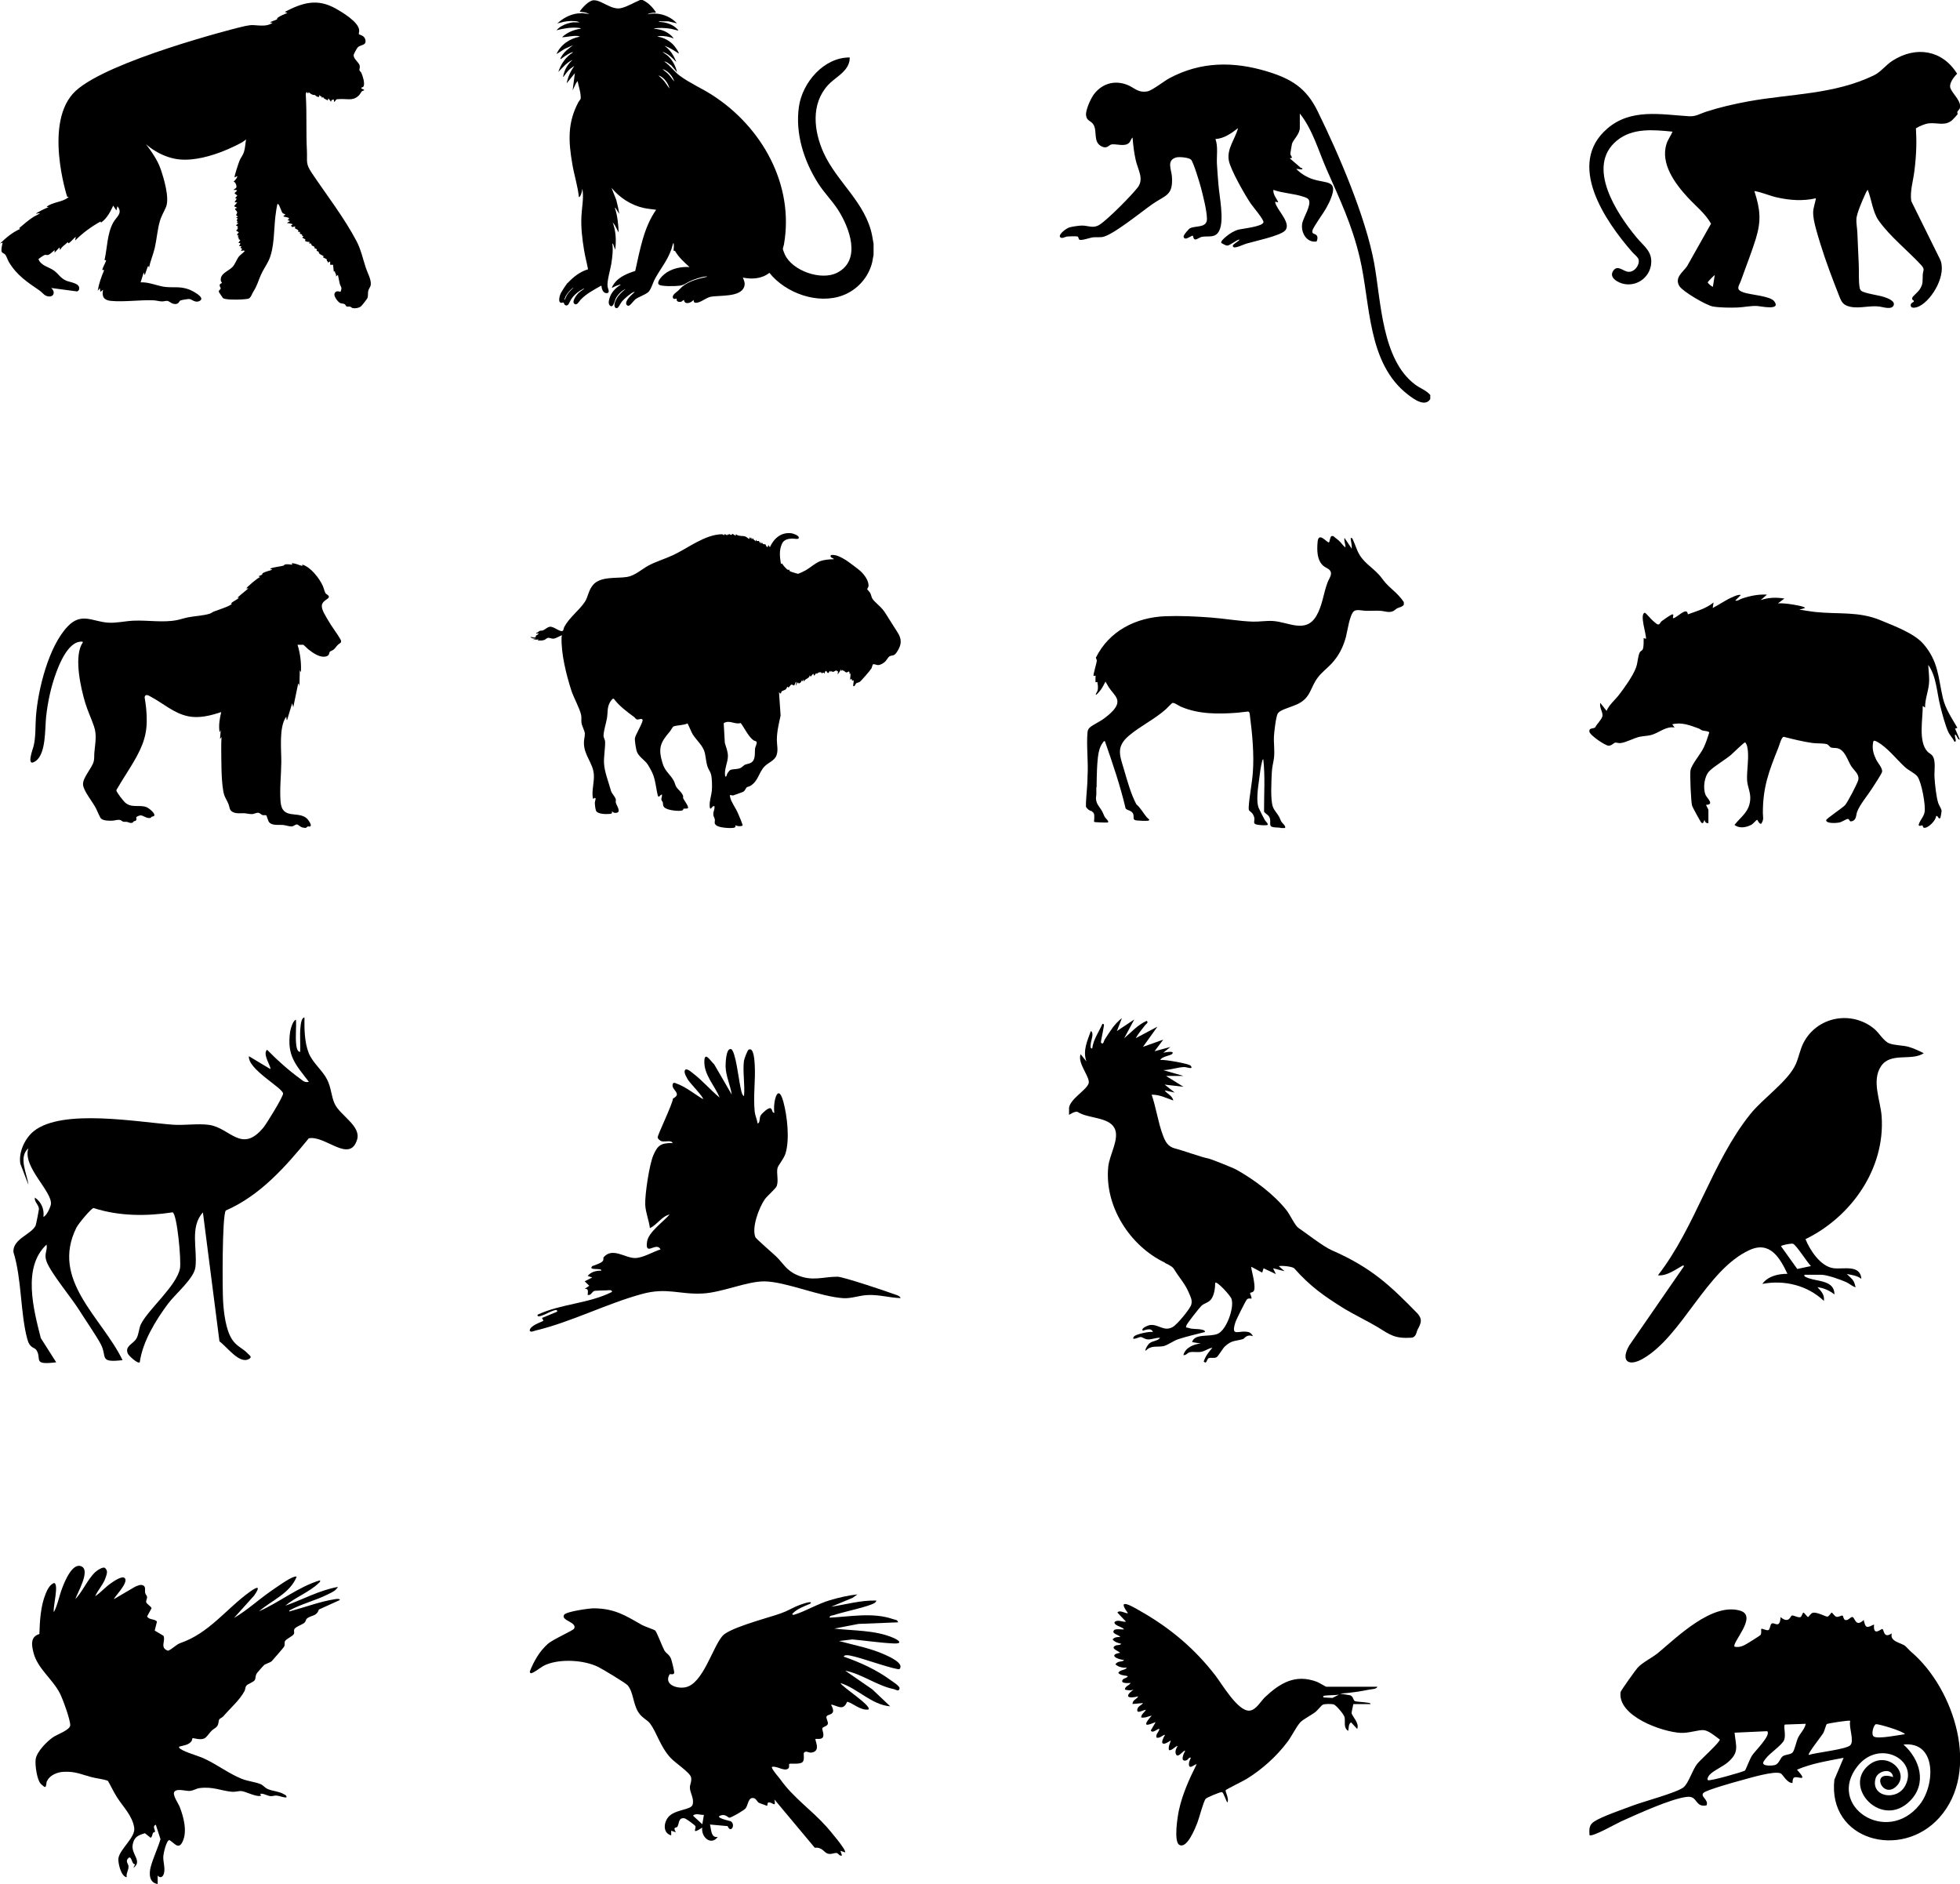 <?xml version="1.0" encoding="UTF-8"?><svg id="Ebene_1" xmlns="http://www.w3.org/2000/svg" width="74mm" height="71.12mm" viewBox="0 0 209.76 201.61"><path d="M83.54,60.4l.14-.11c.1.17.47.63.65.7.07.03.16-.04.16-.03.01.02-.04.11.04.17.06.05.8.28.88.28.06,0,.71-.31.81-.37.44-.25.98-.73,1.46-.94.45-.2,1.07-.24,1.56-.25-.03-.11-.25-.13-.31-.22-.17-.28.16-.25.39-.22.43.05,1.18.49,1.53.76.38.29.86.62,1.2.92.42.37.98,1.09.89,1.68-.02.11-.14.23-.13.29,0,.03.28.31.34.44.15.35.09.49.41.82.48.51.76.64,1.18,1.28s.84,1.36,1.28,2.02c.5.75.5,1.34,0,2.11-.4.61-.5.31-.86.54-.1.07-.31.42-.42.53-.19.18-.51.38-.78.38-.14,0-.44-.14-.53-.08-.06.04-.11.33-.17.44-.11.2-1.14,1.39-1.28,1.46-.04.02-.31.09-.36.14-.07.07-.16.4-.31.28-.02-.02.07-.59.06-.61-.01-.01-.24.16-.22-.17l-.17.11.05-.67-.11.06c0-.49-.18-.17-.31-.17s-.26-.16-.32-.2c-.02-.01-.07.03-.09.02-.05-.03.07-.19-.18.02l-.06-.22c.03.22-.21.39-.31.61l.03-.39c-.14.11-.1-.03-.14-.05-.08-.03-.31.15-.4.15s-.16-.12-.18-.1c-.02.02.04.14-.06.11-.01-.32-.23.11-.25.11-.18,0-.17-.28-.28-.22-.09.05-.09.25-.17.28-.03.01,0-.25-.25,0,.02-.25-.49-.13-.53.06-.06-.26-.18.08-.28.17l-.11-.22-.28.33-.08-.17c-.07.39-.49.35-.64.67l-.08-.22-.06.22-.11-.11c0,.18-.15.3-.31.33-.03,0-.04-.36-.28.22-.08-.08.14-.35-.03-.39,0,.06-.15.38-.17.39-.02.02-.22-.14-.33-.09-.07.04-.16.26-.31.31-.07-.27-.14.09-.26.19-.08.07-.37.16-.43.21-.09.08,0,.27-.21.21-.05-.01,0-.14-.08-.11l.17,2.49c-.19.88-.4,1.71-.4,2.62,0,.56.17,1.1-.05,1.67-.22.56-.9.76-1.28,1.17-.64.68-.64,1.54-1.51,2.07-.11.07-.3.09-.38.15-.12.11-.18.39-.42.5-.09.04-.98.36-1.03.37-.26.03-.41-.21-.33.19.09.49.59,1.15.81,1.66.08.18.58,1.32.52,1.39-.3.09-.5.07-.78-.05-.02.02.16.22-.2.28-.39.06-1.49-.01-1.81-.25s-.14-.38-.18-.65c-.02-.17-.15-.29-.16-.51-.03-.38.19-.57.11-.92-.22-.06-.35.39-.45.25-.03-.04-.05-.16-.05-.22-.04-.57.18-1.15.23-1.67.04-.45.03-1.38-.1-1.8-.08-.27-.27-.49-.37-.8-.15-.48-.17-.97-.28-1.45-.18-.77-.88-1.33-1.3-1.99-.12-.19-.49-1.1-.56-1.17-.33.21-1.27.2-1.51.34-.06.03-.3.45-.39.55-1.03,1.2-1.25,1.78-.76,3.39.26.87.82,1.16,1.2,1.87.11.2.14.42.24.6.2.36.61.58.76,1.03.02.05-.03.14,0,.22.07.2.63.9.51,1.07-.05.08-.38.04-.47.06-.06.01.06.18-.29.22-.41.05-1.6-.06-1.83-.44-.1-.16-.06-.3-.1-.46-.03-.1-.14-.17-.15-.3-.02-.16.1-.35.06-.53-.2-.01-.29.39-.44.13-.2-.81-.24-1.67-.58-2.44-.11-.25-.45-.86-.61-1.06-.33-.39-.9-.75-1.07-1.27-.08-.25-.23-1.16-.19-1.4.06-.37.89-1.71.82-1.96-.06-.19-.41-.03-.53-.03-.2,0-.25-.18-.39-.28-.77-.57-1.55-1.14-2.14-1.92-.12-.15-.34.21-.41.31-.35.61-.24,1.09-.34,1.72-.09.56-.37,1.38-.37,1.92,0,.19.16.38.17.66.01.7-.15,1.54-.12,2.24.04.95.5,2.06.75,2.99.07.26.44.62.51.89.03.14-.03.22,0,.34.05.32.71,1.12-.05,1.12-.2,0-.22-.07-.36-.17.04.24-.03.26-.25.28-.38.04-1.28.03-1.45-.33-.08-.17-.14-.72-.13-.91,0-.12.19-.51-.02-.47-.06.01-.16.21-.2-.03-.13-.74.18-1.71.11-2.51-.1-1.25-1.08-2.02-1.06-3.41,0-.28.11-.67.1-.94-.02-.31-.31-.79-.36-1.14-.04-.28.02-.57-.04-.85-.14-.69-.81-1.88-1.05-2.63-.54-1.68-1.11-3.96-1.04-5.71,0-.08.03-.13.06-.19-.31.08-.58.31-.9.36-.24.03-.42-.11-.63-.08-.13.02-.23.16-.35.21-.25.1-.48.07-.74.07l.11-.11-.67.05.39-.11c-.2-.05-.5-.02-.61-.22.17.03.41.12.56.03.05-.03,0-.12.01-.13.07-.08.25-.14.32-.26-.09-.07-.24.1-.28-.08.18.03.25-.15.39-.2.11-.04.23-.01.34-.05.21-.07.47-.36.75-.39.45-.05,1.13.66,1.41.41.02-.01.08-.3.13-.4.57-1.04,1.56-1.73,2.19-2.66.36-.54.38-1.22.87-1.81.8-.97,2.52-.69,3.65-.87.83-.13,1.56-.81,2.26-1.2.81-.44,1.85-.75,2.7-1.15,1.57-.74,3.4-2.2,5.2-2.22.11,0,.17.09.22.11.03,0,.02-.11.06-.12.09,0,.22.11.28.12.03,0,.02-.09.03-.1.03-.02.11.07.15.04.02-.02,0-.09.01-.1.02-.02.18.19.32.09.02-.01,0-.11.04-.09.1.04.27.14.34.22l.05-.17c.3.25.74.13,1.03.25.14.06.25.21.42.25v-.22s.11.17.11.17l.08-.11.06.22.11-.17c0,.21.26.22.28.39l.06-.17c.09-.02.02.11.09.12.18.02.19-.15.33.22l.08-.17.03.22.14-.11c0,.23.31.17.33.18.03.02.1.25.15.27.23.07.07-.15.19-.17l.14.22c.43-.94,1.18-1.62,2.28-1.5.2.02.75.22.81.42.09.32-.52.14-.68.15-.46.02-.9.1-1.11.55-.35.76-.22,1.48-.1,2.27ZM78.08,82.46c.28-.23.94-.05,1.3-.35.48-.41.33-.23.86-.42.69-.25.5-1.1.57-1.61.03-.2.22-.49.16-.67-.03-.1-.23-.11-.33-.18-.54-.38-.97-1.32-1.37-1.85-.65.2-1.19-.38-1.82.02l.12,2.11c.13.44.33.93.33,1.4.01.69-.45,1.46-.28,2.2.17.03.15-.23.23-.35.02-.04.21-.28.23-.3Z"/><path d="M31.83,68.98c.3.95.42,1.95.37,2.96l-.12-.21-.04,1.71-.08-.29-.06.04-.52,2.5-.12-.42-.54,1.79c-.1-.02-.06-.3-.08-.33-.03,0-.05.02-.06.04-.74,1.12-.47,3.47-.48,4.77-.01,1.37-.19,2.9-.08,4.25.16,2.03,1.94.92,2.86,1.85.11.11.55.71.3.81-.11.04-.18-.02-.25,0s-.12.15-.26.16c-.07,0-.31-.05-.38-.07-.15-.05-.41-.29-.49-.3-.18-.03-.39.2-.58.21-.29.01-.67-.14-.96-.16-.47-.04-1.22.11-1.51-.36-.07-.11-.22-.65-.26-.67-.05-.03-.27,0-.38-.02-.14-.03-.28-.22-.45-.25-.2-.04-.47.14-.72.14s-.52-.07-.75-.09c-.43-.02-.85.07-1.26-.12s-.35-.54-.49-.88c-.22-.54-.44-.72-.55-1.37-.23-1.31-.2-3.13-.22-4.48,0-.44,0-.88.04-1.31l-.17.21.08-.96-.12.25c-.13-.73,0-1.46.17-2.17-1.16.38-2.36.7-3.58.44-1.47-.31-2.62-1.36-3.9-2.05-.23-.13-.63-.41-.72.01.06.42.13.83.17,1.25.18,2.04-.03,3.25-.99,5.05-.67,1.24-1.51,2.43-2.21,3.66,0,.2.75,1.15.93,1.31.7.64,1.51.21,2.29.5.23.09.92.61.85.89-.04.13-.21.1-.3.15-.08.05,0,.12-.21.13-.4.03-.71-.33-1.02-.28-.08.01-.33.11-.38.17-.09.12.1.27-.1.4-.06.04-.14.03-.19.06-.04.03-.05.1-.12.13-.23.12-.41-.03-.62-.07-.11-.02-.24.01-.36-.01-.14-.03-.24-.17-.39-.2-.26-.04-.5.06-.75.08-.33.02-.99.02-1.25-.21-.16-.14-.45-.93-.6-1.19-.34-.63-1.29-1.79-1.34-2.45-.06-.76.96-1.74,1.15-2.52.07-.31.03-.6.06-.9.08-.97.29-1.87-.03-2.8-.29-.86-.68-1.66-.95-2.55-.48-1.61-1.15-4.63-.42-6.17.1-.22.38-.43-.15-.36-1.26.15-2.15,2.25-2.53,3.3-.56,1.51-.9,3.11-1.08,4.71-.14,1.28.01,3.97-1.12,4.76-1.06.74-.33-1.2-.23-1.57.26-1.03.18-2.14.26-3.19.22-2.91,1.35-7.49,3.39-9.64,1.47-1.55,2.66-.52,4.33-.41.91.06,1.8-.17,2.71-.21,1.52-.07,3.17.23,4.65-.06.4-.08.8-.22,1.2-.3.71-.14,1.67-.18,2.32-.39.18-.06.29-.17.44-.23.32-.13,1.81-.59,1.92-.83.02-.04-.13,0-.06-.06.2-.21.62-.37.83-.58h-.09c-.11.02-.03-.06,0-.08.35-.33.75-.61,1.1-.94l-.21.02c-.08-.06,1.28-1.21,1.46-1.21.03-.07-.23-.02-.12-.12.02-.02.27-.09.33-.15.04-.03,0-.09.06-.14.24-.18.74-.27,1.02-.38.02-.08-.28,0-.17-.12.15-.15,1.14-.23,1.4-.33.08-.03.05-.11.21-.13.24-.03.49.02.73.04l-.08-.15c.37-.03.76.19,1.1.27.14.03-.06-.17.08-.12.87.27,1.79,1.46,2.15,2.26.1.22.19.63.29.79.09.13.37.21.36.38,0,.27-.69.39-.75.92-.05.47.4,1.12.63,1.53.4.72.95,1.4,1.34,2.07.24.43-.04.4-.29.66-.15.15-.26.35-.43.48-.1.08-.33.16-.38.21-.13.14-.02.38-.37.5-.67.22-1.48-.37-1.98-.77-.07-.06-.47-.46-.5-.46h-.6Z"/><path d="M26.34,14.86c-.09.47-.1.97-.24,1.42-.11.34-.33.58-.46.89-.09.2-.6,1.74-.54,1.81.06.02.34-.24.28-.03-.05.15-.28.39-.39.51.22-.02.37.5.29.62-.08.12-.23.14-.29.25.74-.03.12.21.11.37l.29.23-.23.28.17.06-.23.37.28.03-.34.4.34.17-.23.09c0,.16.19.22.22.38.03.22-.27.3.06.44.04.12-.1.07-.11.09-.1.11.11.11.11.14,0,.13-.26.21,0,.28l-.11.2h.17c0,.08-.23.22-.23.25,0,.09.36.09.11.31l.11.03-.22.23.28.17c.04.07-.19.14-.16.29,0,.05.11.08.16.08-.2.25-.06.13-.02.18s0,.14.03.2c.02.04.15.05.16.1,0,.04-.23.26-.17.31.38-.06,0,.29.06.34h.23s-.11.2-.11.2c.28.02.15.13.06.31.02.01.4-.13.39.03,0,.04-.49.42-.59.54-.27.34-.43.86-.71,1.15-.42.44-1.37.7-1.24,1.47.01.09.12.17.11.22-.01.06-.19.09-.22.18-.07.19.11.34.1.43-.02.08-.22.18-.21.34,0,.04.4.63.44.67.22.22,1.59.18,1.96.16.18-.01.57-.04.72-.07.32-.07.41-.51.56-.74.46-.73.5-1.08.83-1.83.24-.55.63-1.08.87-1.62.57-1.32.51-3.14.67-4.58.01-.12.18-1.41.25-1.39.15.04.25.38.32.54.04.09.14.38.22.45.05.05.28.11.28.17,0,.04-.28.1-.17.2.03.03.93.09.4.37l.28.11-.34.2c.09.02.54.09.56.11.12.12-.14.08-.11.2,0,0,.12.12.12.13.04.01.27-.09.33-.04.01,0-.08.12-.03.17.07.09.49.16.32.39h.23c-.13.27.14.21.21.29,0,.01-.03.08-.01.1.04.05.13.05.14.06.03.03-.11.12-.11.14,0,.06.31.18.33.21.02.03-.05.12-.03.16.06.09.37.12.48.11l-.06.17c.3-.06.22.12.3.21.04.05.17.06.25.13.08.07.02.15.03.16.04.04.2.04.25.12.04.06-.04.16-.03.17s.16.03.22.09c.04.04,0,.12.08.2.11.11.33.18.46.28.1.09-.2.02-.03.14.09.06.33.14.37.2.04.08-.1.04.1.24.04.04.03.1.04.11.03.03.13-.16.22-.11v.34s.31,0,.31,0l.08.74.11-.06c0,.22.21.35.11.57l.22-.17c.08.32.12.64.2.96.04.15.18.35.18.49,0,.05-.08.35-.1.36-.03.02-.51-.24-.65.22-.08.27.37.87.61.98.15.07.35.04.49.13.1.06.12.22.21.24.1.03.23,0,.33.01.12.02.19.13.3.16.28.06.65,0,.88-.17.11-.08.68-.81.72-.92.08-.27.02-.47.07-.72.04-.23.23-.43.27-.64.09-.58-.34-1.29-.52-1.85-.31-.94-.53-1.97-.99-2.85-1.32-2.51-3.19-4.92-4.77-7.27-.73-1.09-.49-1.21-.55-2.45-.1-1.93,0-3.85-.11-5.76,0-.16-.06-.46.14-.48.01,0,.06.29.17,0,.11.13.26.21.41.28.09.04.18,0,.24.03.15.08.17.22.46.2,0-.31.05-.16.16-.06.03.03.17-.04.12.18.23-.2.14-.03.24.04.04.02.33.18.35.19.16.04.02-.18.14-.17l.26.34c.05-.23.1-.21.31-.23,0,.55.15,0,.32-.04.09-.02.55-.02.67-.02.67.01,1.13.15,1.69-.39.11-.11.24-.38.34-.46.08-.06.32-.05.17-.17-.05-.04-.21-.04-.25-.14-.05-.12.17-.05.24-.21.15-.32-.09-1.11-.24-1.43-.05-.1-.2-.23-.21-.29-.02-.1.08-.29.03-.49-.07-.33-.64-.69-.65-1.1,0-.14.36-.77.46-.87.27-.27.94-.16.8-.79-.11-.5-.62-.5-.71-.62-.01-.02.07-.29.04-.46-.13-.86-1.73-1.82-2.46-2.24-2.01-1.14-3.56-.67-5.5.33l.28.11c-.31.14-.78.31-1.04.52-.1.08-.02.13-.06.16-.17.12-.56.19-.76.34l.28.03c-.55.43-1.34.3-2.01.26-.55-.04-1.21.17-1.86.32,0,0-13.7,3.47-17.21,6.72s-.91,11.32-.91,11.32l.17.03c-.64.58-1.7.51-2.37,1.05l.23.06c-.13-.03-1.42.63-1.36.68l.4-.06c.06.05-.56.33-.62.37-.57.35-1.08.81-1.59,1.24l.11.08c-.82.36-1.51.94-2.15,1.56l.28-.09s-.21.73-.1,1c.03.07.31.2.37.27.13.15.28.62.41.83.84,1.4,1.99,2.15,3.29,3.04.22.15.43.45.69.55.72.29,1.09-.35.53-.84l2.77.37c.14-.06.21-.12.23-.29.06-.6-.95-.68-1.36-.85-.63-.26-.82-.7-1.31-1.07-.55-.42-1.39-.5-1.69-1.24.01-.05.59-.44.68-.46.14-.03.22.05.38,0,.2-.08.5-.38.67-.52v.28s.51-.56.51-.56l.08.28c.15-.36.55-.57.82-.85.05.04,0,.15.11.11s.59-.57.74-.68l-.06.4c.8-.81,1.72-1.48,2.71-2.03l.06.11c.63-.44.98-1.13,1.3-1.81l.34.51.11-.45c.62.75-.11,1.13-.45,1.75-.66,1.2-.63,2.71-.93,4.01l.17.03c-.02.21-.47.91-.39,1.05,0,0,.13-.08.17.03-.3.7-.55,1.42-.68,2.18l.23-.28.06.4.28-.23c-.14.72.07,1.11.82,1.19,1.46.14,3.13-.12,4.58-.06.29.01.61.11.9.12.21,0,.42-.07.57-.06.21.01.47.34.85.34.42,0,.4-.31.58-.39.09-.04.81-.16.92-.15.27,0,.65.48,1.15.19.63-.37-.91-1.12-1.19-1.22-.93-.33-1.52-.18-2.41-.25s-1.83-.56-2.75-.5l.34-1.07.08.28c.1-.04.34-1.07.42-.96l.06.17c.15-.7.44-1.38.61-2.08.22-.94.28-1.92.54-2.85.17-.61.47-1.06.68-1.58.38-.97-.24-3.04-.58-4.03s-.99-1.89-1.58-2.68c0,0,1.18,1.15,3,1.55,3.11.68,7.33-1.76,7.33-1.76l.41-.3Z"/><path d="M153.07,42.32v.39c-.57.9-1.78-.01-2.38-.47-4.39-3.38-4-9.72-5.16-14.64-.84-3.56-2.11-6.19-3.55-9.47-.88-2-1.5-4.27-2.87-5.98v1.52c0,.7-.73,1.3-.84,1.73-.02.08-.18,1.01-.17,1.07.01.17.17.26.16.43l-.23.04c.37.34.77.64,1.13.98.06.06.18.07.19.08.22.26-.52.04-.62.08.47.49,1.11.88,1.75,1.09,1.54.51,2.79.04,1.9,2.21-.11.28-.3.61-.44.88-.27.51-1.41,2.05-1.48,2.42-.08.39.24.3.42.48.19.19.12.47.02.69-1.09.15-1.71-.99-1.53-1.96.11-.6,1.02-1.96.69-2.52-.1-.17-.37-.25-.55-.31-1.01-.35-2.22-.37-3.23-.74-.05.47.31.89.51,1.29-.08.14-.37-.17-.31.08.19.81,1.79,2.23,1.04,3-.54.56-3.27,1.13-4.15,1.39-.29.09-1.15.51-1.35.37-.37-.26.59-.57.63-.82-.38.08-.98.63-1.32.66-.1,0-.6-.25-.62-.28-.1-.18.32-.53.46-.65.36-.32.92-.67,1.39-.79.45-.11,2.54-.31,2.66-.78.07-.26-1.16-1.7-1.38-2.03-.62-.92-2.11-3.53-2.32-4.54-.26-1.29.67-2.33.98-3.51-.7.55-1.5,1.12-2.42,1.17.3.82.11,1.81.16,2.69.04.72.1,1.46.16,2.18.1,1.29.64,3.8.09,4.93-.4.84-1.16.55-1.83.66-.23.04-.58.3-.72.29-.24,0-.24-.36-.27-.39-.14-.11-.87.63-1,.1-.04-.16.55-.85.7-.92.64-.29,1.82,0,1.8-1.02-.02-.89-.4-2.37-.63-3.27-.13-.5-.82-2.81-1.08-3.05-.24-.22-1.25-.32-1.57-.23-1.08.29-.52,1.31-.47,2.03.15,2.07-.68,1.99-2.05,2.94-1.12.77-4.32,3.4-5.41,3.55-.33.04-.66,0-.98.03s-1.32.41-1.49.23c-.07-.08-.07-.29-.17-.32-.16-.04-.87-.02-1.08,0-.29.03-.62.31-.81.03-.1-.34.72-.91,1.01-1s1.06-.2,1.36-.2c.68,0,1.18.34,1.86-.08.87-.54,3.44-3.14,4.1-4,.7-.91.02-1.9-.21-2.91-.18-.8-.28-1.61-.34-2.43-.17.13-.22.43-.39.58-.44.42-1.32.09-1.83.15-.32.04-.47.5-1.05.24-1.01-.46-.47-1.63-.92-2.36-.29-.46-.71-.34-.79-1-.06-.54.48-1.74.82-2.21.85-1.15,2.18-1.57,3.54-1.06.83.31,1.16.9,2.2.72.51-.09,1.76-1.08,2.34-1.4,3.37-1.81,6.88-1.83,10.5-.73,2.58.79,4.16,1.76,5.37,4.22,2.26,4.59,5.16,11.33,6.07,16.31.74,4.06.8,10.32,4.4,12.99.54.4,1.22.62,1.63,1.14Z"/><path d="M116.87,86.83c-.26-.05-.51-.24-.65-.48,0-.14,0-.27,0-.41.04-.94.17-1.92.17-2.87.1-1.52-.14-3.23,0-4.73.02-.18.09-.33.22-.46.27-.26,1.03-.62,1.4-.88.4-.28.83-.63,1.15-.99.96-1.13.09-1.56-.5-2.46-.13-.19-.22-.41-.35-.6-.15.28-.29.57-.47.83-.04.06-.5.65-.57.57.01-.16.13-.26.18-.41.1-.33.04-.62-.01-.95l-.2.03c0-.16,0-.33,0-.49,0-.2.11-.25-.2-.19-.08-.09.33-1.38.34-1.62,0-.15-.07-.2-.1-.33,1.43-2.88,4.29-4.31,7.43-4.44,1.58-.06,3.29.02,4.87.14,1.47.11,3.03.39,4.49.44.71.02,1.42-.11,2.14-.07,1.68.1,3.55,1.39,4.68-.56.65-1.12.74-2.39,1.19-3.57.09-.24.34-.63.36-.86.06-.56-.46-.62-.8-.9-.71-.6-.7-1.68-.63-2.54.09-1.21,1,.07,1.21.02.09-.02.11-.6.29-.68h.17c.23.2.5.38.71.59s.36.46.6.63c.03-.34-.18-.67-.1-1.02l.78,1.16c.02-.35-.07-.72-.12-1.07,0-.08.07-.11.14-.07.1.06.52,1.23.62,1.43.53,1.15,1.46,1.61,2.27,2.49.25.27.46.6.7.87.43.49.99.9,1.43,1.39.19.21.38.44.53.68v.27c-.18.26-.48.26-.74.4-.12.07-.23.19-.35.26-.48.25-.94.02-1.44-.01s-1.03.02-1.53,0c-.35,0-.98-.18-1.26.03-.48.36-.71,2.12-.87,2.74-.3,1.12-.76,2.03-1.54,2.88-.48.51-1.02.9-1.46,1.47-.84,1.09-.74,2.17-2.17,2.86-.56.27-1.36.47-1.86.76-.1.06-.22.17-.28.27-.19.33-.38,1.98-.4,2.42-.04.78.1,1.55,0,2.34-.08.59-.2.9-.23,1.54-.04.86-.17,2.98.13,3.71.14.36.47.69.66,1.04.08.14.12.31.2.45.1.18.36.4.42.54.03.07.04.13,0,.2h-.41c-.26-.11-1.08.03-1.15-.3-.07-.3.06-.53-.11-.87-.15-.28-.42-.34-.57-.59-.01-1.86.13-3.74-.08-5.59-.09-.02-.11.17-.13.23-.15.57-.24,1.28-.31,1.87-.11.84-.37,2.42-.03,3.15.17.36.44.9.63,1.24.07.12.5.5.23.55-.23.04-.94,0-1.17-.08-.32-.11-.16-.34-.17-.58,0-.2-.11-.46-.24-.61-.25-.29-.4-.17-.37-.68.07-1.18.35-2.47.44-3.67.15-1.92-.06-4.17-.31-6.09-.02-.15-.02-.42-.2-.45-.38.03-.77.1-1.15.13-2.04.16-4.2.17-6.09-.67-.19-.09-.53-.32-.69-.36-.05-.02-.1-.02-.15-.02-.1.02-.57.55-.7.66-1.21,1.09-2.77,1.82-4,2.87-1.4,1.21-.93,2.12-.47,3.7.35,1.2.72,2.54,1.3,3.63.47.39.74.96,1.14,1.41.09.1.44.3.07.34-.27.03-.87,0-1.16-.03-.49-.05-.3-.27-.37-.61-.1-.5-.71-.44-.84-.69-.57-2.44-1.39-4.82-2.21-7.18-.05-.03-.08-.01-.12.02-.06.04-.26.36-.3.44-.35.66-.39,1.84-.43,2.6-.03.6-.03,1.2-.04,1.8l-.03.13c0,.24,0,.49,0,.73,0,.12-.04.23-.04.37.02.65.37.89.65,1.39.12.21.19.45.31.65.08.13.57.53.25.57-.15.02-1.36-.02-1.41-.07,0,0,0-.1,0-.11.02-.35.1-.85-.2-.97Z"/><path d="M24.15,129.57c-.39.61-.36,8.42-.28,9.7s.29,3.05.96,4.08c.5.77,1.18.96,1.69,1.52.19.21.51.36.11.58-1.02.57-2.32-1.29-3.15-1.89l-1.77-13.8c-1.43,1.56-.57,3.93-.8,5.85-.15,1.23-2.14,2.85-2.94,3.93-1.32,1.77-2.71,4.04-3.02,6.26-.22.19-1.17-.7-1.27-.92-.37-.82.57-1.03.91-1.62.29-.5.25-1.09.5-1.57.82-1.6,3.78-4.06,4.16-5.91.17-.8-.31-5.93-.79-6.03-2.8.43-5.73.42-8.45-.46-.24,0-1.62,1.67-1.83,2.08-2.82,5.64,2.71,9.61,4.93,14.2-2.57.29-1.62-.33-2.32-1.69-.45-.87-1.68-2.64-2.31-3.65-.82-1.32-3.04-3.97-3.5-5.21-.31-.82.11-1.13,0-1.82-2.61,2.41-1.4,6.94-.62,10.01l1.65,2.59c-2.61.32-1.5-.35-2.12-1.31-.21-.32-.71-.16-.98-1.19-.75-2.81-.58-6.42-1.48-9.3-.09-1.42,1.95-1.89,2.38-2.85.04-.08.35-1.64.35-1.73,0-.49-.51-.76-.44-1.25.69.44,1.03,1.26.92,2.06.35-.1.76-1.06.8-1.34.18-1.37-3.08-4.02-2.41-5.99-1.11.94-.13,2.73,0,3.89l-.86-2.24c-.21-1.21.48-2.72,1.44-3.49,3.05-2.44,11.09-.97,14.89-.69,1.24.09,2.67-.15,3.87.02,2.26.32,3.48,3.12,5.82.28.35-.43,2.11-3.29,2.1-3.63-.01-.6-3.79-2.6-3.66-4l2.29,1.37c.16-.17-.89-1.61-.34-2.06,1.08,1.11,2.29,2.19,3.54,3.1.31.23.48.43.93.33-1.43-1.86-2.36-2.78-2.01-5.33.04-.27.29-1.25.63-1.31.05.86-.07,1.75.02,2.61.02.22.1.86.43.82.04-.86-.06-1.74.03-2.61.02-.23.09-1.08.43-1.06-.02,1.21,0,2.64.45,3.79.4,1.03,1.48,1.87,1.97,2.84.46.91.44,1.81.82,2.62.59,1.24,2.84,2.36,2.39,3.82-.79,2.58-3.44-.51-5.17-.14-2.51,3.06-5.19,6.11-8.89,7.73Z"/><path d="M7.96,171.24c.83-.8,1.38-2.18,2.21-2.97.19-.18.84-.63,1.06-.46.34.31.2.62.08,1-.25.78-.82,1.31-1.13,2.03.61-.41,1.07-.97,1.68-1.39.25-.17,1.24-.89,1.5-.53.42.48-1.26,2.13-1.16,2.22l2.25-1.32c.26-.11.59-.28.87-.14.31.15.15.55.21.8.03.16.18.28.2.41.03.21-.13.41-.09.58.05.2.48.42.58.64l-.48.88c.16.4.89.26,1.05.57l-.24.95.94.56c.26.54-.44,1.29.49,1.6.44-.17.88-.67,1.31-.82,3.11-1.07,4.91-3.67,7.46-5.5.92-.66,1.11-.53.43.43l-2.14,2.38c1.39-.81,2.58-1.92,3.9-2.84.57-.39,1.97-1.41,2.56-1.57.09-.02.23-.06.23.03-.73,1.77-2.66,2.5-4.02,3.67,2.23-.98,4.2-2.62,6.54-3.32.04.17-.05.2-.15.3-.97.95-2.53,1.53-3.57,2.42,1.87-.66,3.65-1.66,5.63-2.01-.23.42-.67.59-1.07.79-1.32.67-2.81,1.01-4.11,1.72-.14.21.17.05.24.04,1.42-.38,3.1-1,4.52-1.22.13-.02.6-.13.63.07l-2.25,1.02c-.22.72-.79.61-1.21.91-.21.14-.18.34-.29.46-.21.23-.89.42-1.09.68-.16.21.03.4-.1.59-.17.25-.74.47-.91.71-.15.22.03.37-.14.65-.05.09-1.22,1.44-1.3,1.52-.22.2-.69.28-.85.45-.12.12-.61.67-.71.8-.23.3-.13.52-.25.76-.13.25-.74.41-.9.61-.15.18-.11.42-.21.59-.55,1.01-1.5,1.8-2.25,2.68-.12.15-.4.25-.45.35-.1.18-.04.43-.21.7-.14.22-.42.32-.6.5-.2.2-.5.63-.66.75-.46.37-1.31,0-1.39.06-.03.02-.05.24-.12.33-.33.42-.81.43-1.3.57-.14.15.34.37.43.42.7.34,1.59.56,2.32.9,1.34.63,2.54,1.56,3.92,2.12.66.27,1.48.34,2.04.58.28.11.44.39.78.53.51.22,1.17.23,1.68.53.15.09.34.13.3.36-.37.02-.7-.17-1.06-.2-.22-.02-.42.08-.65.06-.31-.03-.63-.24-.95-.26-.25-.01-.1.08-.05.2-.43.22-1.63-.43-2.09-.48-.31-.03-.66.11-1.07.07-1.2-.12-1.99-.57-3.43-.39-.34.04-.66.27-1.02.3-.45.04-1.31-.28-1.65.06-.31.3.41,1.29.55,1.66.42,1.09.83,2.62.3,3.72-.43.91-.89.12-1.41-.18-.33.03-.63,1.44-.65,1.74-.03.59.21,1.19.08,1.79-.09.4-.38.62-.68.27v.9c-.91-.11-.94-1.09-.75-1.81.26-.98.76-2,1.05-2.98l-.5-1.55c-.4.15-.07.52-.09.74,0,.07-.17.07-.21.13-.09.18-.07.4-.25.53l-.62-.49c-.71.22-1.14.38-1.3,1.19-.22,1.07,1.1,1.79.06,2.52l.2-.4c-.37.07-.33-.78-.65-.71-.48.37-.08.63-.06.95.02.39-.29.78-.19,1.16-.63-.07-.96-1.59-.89-2.04.16-.99,1.83-2.22,1.69-3.24-.18-1.29-1.2-2.26-1.85-3.29-.36-.56-.63-1.17-.97-1.75-.57-.21-1.2-.24-1.81-.41-1.12-.3-1.71-.62-2.96-.55-.61.03-1.42.34-1.7.92-.17.1-.06.78-.31.69-.07-.03-.38-.29-.44-.37-.38-.47-.59-1.99-.51-2.59.11-.8,1.21-1.91,1.87-2.36.45-.31,1.81-.77,1.83-1.27.02-.58-.8-2.82-1.1-3.41-.78-1.53-2.38-2.65-2.82-4.32-.22-.84-.37-1.75.62-2.04.04-1.39.13-2.96.65-4.26.19-.47.42-.98.9-1.2.6.04-.15,2.7,0,3.11.42-.8.56-1.7.88-2.54.26-.68,1.1-2.82,2.09-2.34.97.47-.5,2.89-.7,3.57Z"/><path d="M79.63,113.49c.02-.17.35-1.06.48-1.14.58-.36.64,1.3.66,1.62.1,1.65-.18,3.3,0,5.03.05.42.25.82.31,1.24.3-.07.14-.56.34-.88.13-.21.81-.85,1.04-.75s.14.52.41.49c-.17-1.09.37-3.34.96-1.2.42,1.53.7,4.06.23,5.56-.19.6-.8,1.26-.86,1.58-.11.57.13,1.29-.07,1.88-.1.3-1.02,1.05-1.3,1.46-.61.9-1.42,3.02-.98,4.05.06.14,1.87,1.72,2.2,2.03.78.75,1.07,1.48,2.23,1.99,1.63.73,2.79.19,4.35.19.57,0,5.16,1.53,5.98,1.84.22.08.73.2.77.45-1.21-.04-2.26-.38-3.5-.33-.86.03-1.75.38-2.59.34-2.52-.15-6.17-1.77-8.47-1.8-1.89-.02-4.55,1.2-6.66,1.3-2.45.12-3.8-.68-6.46.05-3.78,1.03-7.57,3-11.38,3.91-.17.04-.53.23-.63.02-.03-.56,1.38-.96,1.46-1.07.02-.03-.17-.27-.14-.3l1.62-.67c.03-.31-.33-.13-.49-.08-.37.12-.76.38-1.13.49-.16.05-.52.22-.49-.08,2.54-1.19,5.43-1.17,7.97-2.44.04-.27-.39-.18-.57-.17-.22,0-1.19.03-1.28.05-.29.06-.37.53-.75.44.02-.35.12-.71-.32-.65l.49-.33-.49-.48.81-.41-.49-.16c.36-.45.91-.57,1.46-.57.11-.33-1.47.03-.97-.48.05-.05.8-.24,1.07-.49.2-.18.09-.38.13-.44.95-1.15,2.35.09,3.4.06.9-.03,1.87-.67,2.71-.92-.45-.9-1.7.84-1.44-.85.16-1.02,1.78-2.14,2.41-2.89-.86.2-1.33,1.1-2.11,1.46-.1-.85-.46-1.65-.5-2.51-.04-1.11.44-4.32.88-5.32.47-1.07.82-1.28,2.06-1.28-.15-.34-.82-.09-1.19-.19-.16-.05-.39-.24-.42-.4-.04-.22,1.59-3.55,1.64-4.17,1.02-.54-.16-.89-.04-1.49.06-.29.25-.18.43-.11.97.34,1.93,1.14,2.82,1.66.14-.14-1.42-1.75-1.6-2.06-.14-.25-.41-.66-.36-.94.09-.47.73.12.89.24,1.02.78,1.86,1.78,2.85,2.6-.53-1.32-1.72-2.46-1.63-3.98.06-.99.71.14,1.05.42l1.88,3.24c-.15-1.02-.63-1.96-.66-3,0-.3.03-2,.58-1.87.47.11.84,3.3.98,3.9.07.3.14,1,.41,1.14.12-1.19-.16-2.67,0-3.82Z"/><path d="M182.85,88.09c-.25.04-.39-.11-.42-.34l-.17.34c-.08.01-.11,0-.17-.04-.08-.06-.94-1.64-.99-1.8-.13-.39-.25-3.31-.18-3.78.09-.64,1.08-1.74,1.42-2.47.24-.51.42-1.06.59-1.6-.03-.16-.59-.17-.76-.23-.13-.05-.24-.16-.38-.21-.92-.33-1.83-.7-2.82-.44l.25.34c-.95-.16-1.67.59-2.53.81-.38.1-.84.1-1.24.19-.63.15-1.46.62-2.04.67-.22.02-.41-.08-.55-.05-.18.04-.37.33-.7.33-.35,0-2-1.11-2.06-1.51-.06-.43.44-.29.62-.45.18-.37.66-.79.77-1.18s-.36-.97-.22-1.44l.67.85c.29-.68.91-1.16,1.35-1.74.59-.77,1.45-1.97,1.79-2.86.2-.51.21-1.25.4-1.63.1-.2.27-.21.33-.35.13-.31.09-.87.1-1.21l.25.08c.06-.44-.72-2.65-.13-2.79.08-.02.69.71.85.84.08.07.43.37.46.38.3.14.31-.17.51-.33.15-.12,1.03-.73,1.14-.72.22.01-.03.35.08.42.45-.07,1.48-1.3,1.57-.42.94-.34,1.96-.62,2.75-1.27l-.09.59c.72-.36,1.38-.86,2.13-1.17.25-.11.63-.29.88-.22l-.59.59c.21.1.48-.14.72-.21.86-.29,1.76-.47,2.67-.42l-.68.59c.84-.29,1.67-.31,2.54-.17l-.68.51c.46-.01.93.03,1.38.1.12.02,1.62.24,1.49.41l-.59.17c.58.08,1.16.19,1.73.25,2.47.26,4.64-.09,6.98.89,1.43.6,3.58,1.38,4.57,2.53,1.6,1.86,1.57,3.5,2.07,5.72.28,1.24.95,2.17,1.57,3.26l-.25.08.51,1.18c-.28,0-.27-.46-.51-.55-.1.25.28.83-.08.76-.15-.37-.47-.65-.64-1.02-.31-.65-.68-2.04-.86-2.77-.38-1.48-.4-3.16-1.29-4.42.03.66.14,1.32.08,1.99-.07.85-.44,1.72-.42,2.58l-.25-.17c.02,1.37-.5,3.79.5,4.87.15.17.37.25.51.42.44.53.2,1.68.25,2.37.05.75.18,2.03.4,2.73.08.25.35.62.36.83,0,.08-.1.67-.12.72-.2.32-.22-.22-.47-.17,0,.47-.89,1.37-1.31,1.26-.1-.02-.1-.21-.15-.24-.09-.07-.31.16-.41-.05.12-.52.54-.83.64-1.39.13-.72-.33-3.22-.77-3.81-.26-.34-.95-.65-1.31-.98-.91-.82-1.9-2.14-3.02-2.74-.38-.2-.4-.1-.44.29-.06.58.09,1.07.34,1.59.17.37.72.96.65,1.34-.04.22-.86,1.45-1.05,1.75-.46.73-1.34,1.77-1.62,2.53-.14.38-.05.89-.59,1.02-.29.07-.19-.25-.4-.25s-.61.33-.97.39c-.27.05-1.35.13-1.36-.26,0-.15,1.77-1.32,2.03-1.61s1.37-2.4,1.42-2.73c.1-.63-.47-.97-.78-1.47-.38-.61-.64-1.66-1.42-1.88-.26-.07-.55-.01-.75-.1-.14-.06-.22-.3-.48-.36-.4-.09-1.05-.05-1.49-.11-1.03-.15-2.05-.4-3.06-.66-.26,0-.48.93-.59,1.18-1,2.49-1.66,4.21-1.65,6.98,0,.46.14.64-.17,1.14-.23.08-.38-.42-.46-.42-.04,0-.43.45-.63.55-.56.28-1.26.4-1.78,0,.72-.91,1.54-1.36,1.68-2.63.09-.85-.3-1.43-.33-2.19-.04-.95.17-2.04.09-3.05-.03-.3-.08-.76-.3-.97-.1-.02-1.31,1.17-1.52,1.35-.65.54-1.75,1.18-2.28,1.7-.58.56-.73,1.84-.44,2.56.15.37,1.01,1.05.06,1.08-.02.02.25.47.25.55v1.4Z"/><path d="M60.75,30.29c.61-.65,1.31-1.21,2.18-1.47-.13-.7-.32-1.38-.43-2.08-.19-1.13-.34-2.42-.28-3.57.04-.94.25-1.84.13-2.79,0-.03-.01-.13-.06-.12.06.11-.2.94-.34.82-.13-1.19-.5-2.33-.7-3.5-.42-2.44-.54-4.44.66-6.67.06-.1.2-.26.23-.35.02-.07-.01-.4-.02-.49-.06-.47-.22-.92-.3-1.38-.03-.03-.19.25-.21.28l-.33.7.24-1.84-.88,1.09c.13-.68.43-1.31.82-1.87l-.43.31c-.27.22-.46.51-.68.79-.03.04,0,.09-.09.06.13-.71.47-1.34,1.02-1.8-.63.27-1.07.82-1.53,1.29.27-.84.8-1.63,1.57-2.09-.02-.04-.1,0-.13,0-.23.07-.56.29-.77.42-.23.14-.66.58-.33.01.3-.52.77-.84,1.23-1.2l-.89.39-.88.56c.45-1.02,1.44-1.68,2.52-1.87l-.26-.07c-.51-.04-1.01.09-1.5.13-.04,0-.12.02-.15-.01.54-.51,1.27-.8,2.01-.9-.06-.08-.31-.1-.42-.1-.73-.05-1.5.09-2.2.27.31-.36.8-.62,1.25-.74.1-.03.42-.11.5-.11h.7s-.06-.05-.1-.06c-.46-.13-1.08-.09-1.55,0l-.71.18c.59-.55,1.35-.97,2.17-1.07.15-.02.29.01.44-.04l.83.1-.38-.15-.67-.11c.28-.41.96-1.17,1.48-1.21.84-.06,1.9,1.08,2.95.84.69-.16,1.39-.6,2.04-.87h.27c.61.29,1.06.76,1.43,1.31-.08.09-.21.04-.32.05-.1.01-.21.04-.31.06-.07.02-.21.04-.25.11,1.15-.25,2.33.13,3.13.97l-.94-.22h-.89s-.13.03-.12.07c.65,0,1.32.19,1.82.61.04.04.24.22.26.25.02.04,0,.06-.05.05-.27-.05-.53-.15-.8-.19-.58-.09-1.16-.1-1.74-.04,0,.05.06.04.1.05.24.05.48.06.72.14.48.15,1.01.48,1.29.9-.47-.2-.97-.28-1.48-.27l-.29.07c.73.08,1.42.48,1.87,1.04.12.15.39.54.44.71,0,.02,0,.06-.02.05-.48-.31-.97-.64-1.52-.82.58.38.95.96,1.22,1.59.01.03.07.09.02.11-.41-.43-.86-.87-1.45-1.06.19.17.43.29.61.46.46.43.83,1.1.95,1.72l-.6-.71c-.23-.16-.48-.41-.77-.43.65.43,1.06,1.08,1.69,1.54,1.04.77,2.37,1.35,3.48,2.07,5.27,3.39,8.77,9.56,7.65,15.96-.02.14-.11.37-.12.49,0,.08.17.49.21.59.79,1.75,3.9,2.85,5.62,1.95,2.63-1.37,1.28-4.85.06-6.75-.64-.98-1.47-1.8-2.11-2.8-1.53-2.41-2.47-5.34-2.06-8.21.37-2.59,2.67-5.29,5.44-5.27,0,.21-.03.44-.1.63-.36,1.04-1.53,1.56-2.23,2.33-1.85,2.03-1.52,4.91-.47,7.24,1.43,3.15,4.52,5.34,5.2,8.89l.15.86v1.16c-.06.27-.09.55-.15.82-.39,1.61-1.6,2.95-3.14,3.53-2.67,1.01-6.12-.23-7.86-2.41-.83.65-1.84.7-2.84.51.14.34.27.61.14.98-.39,1.16-2.67.88-3.62,1.08-.5.11-1.13.7-1.61.63-.17-.02-.16-.16-.19-.3-.25.32-.96.57-1.02,0-.13.03-.19.17-.33.2-.11.02-.23.02-.33-.03-.18-.09-.11-.29-.12-.3-.05-.05-.28.11-.38-.05-.19-.33.35-.64.55-.82.14-.13.27-.29.41-.41.73-.61,1.75-.87,2.66-1.07,0-.06-.08-.04-.12-.03-.48.03-1.29.31-1.73.52s-.58.4-1.1.47c-.37.05-1.95.1-2.19-.12-.31-.27.35-.93.56-1.1.73-.61,1.78-.84,2.71-.78-.56-.51-1.14-1.02-1.53-1.69-.04-.05-.07-.07-.14-.05-.06,0-.04-.08-.03-.12.02-.24.04-.44,0-.7,0-.01-.04.02-.05.03-.06.12-.13.47-.19.63-.45,1.26-1.13,2.02-1.74,3.13-.22.39-.45,1.23-.75,1.47-.37.29-.93.46-1.32.72-.22.15-.58.73-.8.73-.06,0-.18-.08-.2-.13-.2-.43.6-1.08.87-1.34,0-.03-.03-.02-.05-.02-.33.1-1.05.73-1.28,1-.2.24-.28.53-.51.73h-.17c-.3-.22-.06-.72.08-.99.23-.43.6-.75.97-1.05-.44.18-.87.64-1.07,1.05-.09.19-.26,1.09-.63.7-.22-.23-.04-.74.06-.99.21-.5.64-.93,1.1-1.2-.02-.08-.21.02-.26.03-.21.07-.42.16-.61.27-.05.01-.06,0-.05-.05.03-.09.18-.31.24-.4.51-.71,1.44-1.09,2.25-1.34.51-2.24.9-4.64,2.24-6.55-.44-.06-.88-.1-1.32-.19-1.36-.3-2.58-1.09-3.46-2.16l.51,1.29c.13.5.25,1,.32,1.51l-.39-.63-.08-.05c.28.86.37,1.77.41,2.67l-.41-.79-.23-.3c.35.95.39,1.93.27,2.93l-.23-.61-.08-.07c.1.72,0,1.47-.11,2.19-.11.66-.47,1.81-.4,2.43.03.23.33.71-.12.7-.29,0-.43-.28-.5-.53-.02-.07,0-.28-.08-.26-.78.45-1.6.86-2.21,1.53-.15.16-.37.64-.66.39-.26-.23.23-.91.41-1.09s.4-.32.59-.46c.03-.02.11-.07,0-.06-.57.31-1.03.66-1.37,1.21-.13.21-.26.75-.6.55-.12-.07-.11-.24-.18-.27-.08-.03-.2.07-.32.01-.29-.14-.05-.92.1-1.12.23-.42.65-.99.65-.99ZM72.16,8.72c-.18-.57-.68-1.16-1.26-1.33.18.19.43.34.61.53.24.24.42.55.65.8ZM71.65,9.47c-.15-.57-.6-1.23-1.19-1.4.17.17.37.33.53.51.25.28.42.61.66.89ZM61.4,30.78c-.08.02-.18.1-.24.15-.25.22-.47.51-.64.79,0,.07-.15.34-.14.35.04.05.09-.06.1-.08.06-.1.1-.24.16-.35.2-.34.46-.6.75-.86Z"/><path d="M204.82,32.25c.09-.11-.27-.12-.16-.39.07-.18.62-.61.79-.88.41-.63.29-.9.33-1.58.03-.48.26-.55-.15-1.01-1.41-1.54-3.37-3.08-4.57-4.79-.64-.91-.75-2.25-1.17-3.29-.13.15-.23.39-.31.57-.27.6-.85,1.92-.9,2.53-.03.43.08,1.01.1,1.46.05,1.14.1,2.28.15,3.42.04.78-.04,1.81.11,2.56.01.07.09.21.14.26.31.28,1.89.49,2.41.66.35.11,1.29.43,1.07.92s-1.13.17-1.5.12c-1.06-.14-2.14.24-3.14.02-.77-.17-.93-.5-1.19-1.17-.7-1.77-1.43-3.7-1.99-5.51-.27-.89-.8-2.5-.79-3.39,0-.48.22-1.06.3-1.54-1.41.32-2.77.22-4.17-.09-.74-.16-1.68-.57-2.35-.67-.11-.02-.07-.01-.05.05.61,1.92.73,3.1.13,5.06-.45,1.45-1.06,2.97-1.57,4.42-.24.66-.65.99.27,1.31.75.26,2.86.37,3.28.95.76,1.02-1.46.52-1.81.5-.71-.04-1.41.13-2.11.16-.73.03-1.95.02-2.66-.11s-3.2-1.59-3.57-2.17c-.56-.91.35-1.48.81-2.13l2.57-4.56c-.62-1.1-1.64-1.89-2.48-2.8-1.36-1.47-2.97-3.63-2.28-5.75.15-.47.45-.85.64-1.3-2.03-.2-4.28-.43-5.96.96-3.36,2.76.01,7.83,2.09,10.34.83,1.01,1.82,1.56,1.55,3.06-.25,1.33-1.54,2.2-2.87,1.94-.61-.12-1.68-.67-1.15-1.42.47-.67,1.05.07,1.6.12.64.05,1.21-.66,1.12-1.27-.05-.29-.49-.61-.68-.83-2.9-3.31-7.12-9.43-2.67-13.24,2.52-2.16,5.71-1.5,8.71-1.31.76.05,1.16-.26,1.84-.48,1.48-.48,3-.83,4.53-1.11,4.57-.83,9.15-.72,13.43-2.78.77-.37,1.27-1.11,2.03-1.59,2.5-1.58,5.3-1.14,6.89,1.41-.35.35-.91,1.05-.71,1.57.23.59,1.27,1.45.98,2.17-.04.1-.23.25-.25.35-.02.09.06.16.02.26-.02.04-.51.57-.58.63-.78.65-1.58.23-2.49.33-.44.05-1.01.31-1.38.53.03.65.06,1.3.04,1.96-.02.88-.1,1.79-.21,2.66-.13,1.04-.48,2.12-.33,3.17l3.08,6.23c.74,1.58-.78,4.27-2.19,5.01-.23.12-.89.35-.95-.06-.04-.27.29-.35.34-.42ZM183.32,30.69l.2-1.26c-.13.1-.73.69-.75.79-.02.1.51.51.55.47Z"/><path d="M193.13,136.46c-.18.14.41.33.47.35,1.01.35,2.74.24,2.73,1.73-.52-.42-1.16-.7-1.82-.78.41.44.78.81.69,1.47-1.76-1.67-4.23-2.27-6.59-1.82.61-.84,1.7-1.08,2.69-1.08-.82-1.73-1.89-3.56-4.09-2.53-4.6,2.13-7.15,9.17-11.37,11.61-1.58.91-2.42.24-1.48-1.4l5.85-8.47-.04-.13c-.85.44-1.73,1.17-2.73,1.08,4.04-5.22,5.76-12.07,9.85-17.21,1.39-1.75,4.09-3.55,4.91-5.41.31-.71.45-1.53.8-2.23,1.44-2.84,5.15-3.55,7.6-1.52.51.43,1,1.31,1.58,1.54s1.41.2,2.06.37c.57.16,1.12.43,1.65.69-1.33.88-3.55-.15-4.58,1.4s-.05,3.66.07,5.36c.39,5.61-3.26,10.76-8.15,13.14.48,1.19,1.62,2.93,3,3.11,1.04.14,2.87-.43,2.98,1.14-.45-.35-1.02-.42-1.56-.52.41.41.77.61.89,1.23.01.07.15.23-.07.15s-.6-.38-.88-.51c-.6-.27-2.06-.79-2.68-.79h-1.78ZM193.82,135.51c-.39-.39-1.55-2.22-1.91-2.39-.17-.08-1.27.14-1.3.26l1.74,2.43,1.47-.31Z"/><path d="M124.68,135.14c-3.77-1.79-6.51-6.08-6.07-10.3.13-1.26,1.25-3.01.66-4.11-.63-1.2-2.84-1.01-3.93-1.72-.24-.15-.93.31-.93.31v-.77c.15-.97,1.91-1.91,2.1-2.62.18-.64-1.24-2.16-.86-3.1l.62.77c-.41-1.15.09-2.18.47-3.25.38.19.03.98,0,1.32-.01.17-.11.58.15.54.12-.97.71-1.76,1.09-2.63.29-.03.12.32.11.49-.03.28-.31,1.46-.26,1.52.25.3.33-.23.38-.31.58-.87,1-1.65,1.86-2.32l-.54,1.39,1.86-1.24-1.08,2.01c.78-.66,1.44-1.43,2.4-1.86.26.16-.06.34-.16.46-.35.45-.72.89-1,1.39l2.32-1.23-1.55,2.16,2.17-.77-.93,1.24,1.7-.46-.77.62s1.37-.3.93.15c-.11.12-1.15.29-1.24.62.47-.06,3.08.4,3.25.62.35.47-.44.13-.69.14-.69.02-1.53.32-2.25.33l2.16.62h-1.86s1.86,1.16,1.86,1.16l-2.01-.23,1.08.85-1.08-.23c.29.4.81.54.93,1.08-.76-.26-1.48-.64-2.32-.62.48,1.38.68,2.93,1.19,4.3.27.73.54,1.26,1.33,1.46.91.23,2.76.92,3.52,1.06.28.05,2.63.98,3.04,1.21,1.87,1.04,4.05,2.66,5.38,4.37.34.44.9,1.62,1.24,1.85.57.37,2.66,2,3.54,2.38,4.35,1.9,6.34,3.85,9.23,6.8.47.57.44.91,0,1.7-.14.25-.13.85-.71.88-1.75.1-2.22-.3-3.58-1.14-.71-.44-2.86-1.53-3.55-1.96-2.2-1.37-3.68-2.41-5.38-4.34-.27-.19-1.3-.3-1.64-.22l.62.54-1.24-.31.31.62-1.32-.62-.15.46-1.16-.62c-.09.09.51,1.92.29,2.53-.08.22-.38.21-.42.27-.04.05.22.51.13.6-.03.03-.32-.09-.48.1s-1.13,2.13-1.23,2.45c-.53,1.69.41.75,1.45,1.05.16.05.38.26.42.43-.64-.27-.93.27-1.04.3-.82.25-1.2.09-1.96.8-.23.22-.71,1.05-.87,1.14-.26.15-.58.02-.83.1-.28.09-.19.71-.56.37.2-.59.52-1.01.93-1.47-.43.04-.76.35-1.2.43-.41.07-.84-.03-1.2.04-.3.06-.39.35-.7.31.19-.8,1.12-1.18,1.86-1.24l-.93-.15c.26-.96,1.88-.52,2.74-.89.93-.39,1.79-2.77,1.48-3.73-.11-.36-1.56-1.94-1.75-1.73,0,.53-.09,1.25-.39,1.7s-.73.44-1.09.77c-.21.2-1.55,1.9-1.61,2.11-.09.3.06.18.2.24.46.17.92.09,1.37.18.14.03.46.06.42.27-.96.25-1.92.46-2.86.77-.51.17-1.14.65-1.58.74-.69.14-1.31-.13-1.9.5-.11-.13.24-.66.38-.78.37-.32.92-.25,1.16-.61-.45-.03-.86.19-1.31.17-.33-.02-.58-.25-.77-.26-.14,0-1.1.47-.7-.06.18-.23,1.64-.56,2.01-.47-.16-.57-1.04-.11-1.08-.15-.25-.26.62-.57.73-.59.97-.15,1.51.76,2.5.19.45-.26,1.82-1.9,1.96-2.38s-.08-.85-.27-1.3c-.38-.92-1.02-1.59-1.52-2.42-.16-.27-.32-.41-1.03-.75Z"/><path d="M185.64,176.24c.68.14,1.17-.23,1.73-.57.15-.09,1.02-.64,1.05-.69.13-.2.04-.6.07-.64.09-.1.63.24.8.1.16-.13.15-.54.31-.67.28-.22.9.64.96-.7.91.77,1.07-.15,1.21-.17.23-.03.61.24.9.18.17-.03.22-.48.35-.49.07,0,.4.47.48.47s.29-.4.51-.45c.45-.11,1.38.42,1.56.41s.39-.43.47-.43c.07,0,.29.4.51.45.24.05.56-.2.66-.12.07.05.08.4.27.46.32.1.58-.36.78-.32.27.06.33,1.16,1.2.32.21.96.36.83,1.11.48-.13,1.33.73.48.87.48.22,0,.09,1.11,1.03.47-.27.89,1.03,1.01,1.43,1.35.19.16.37.4.72.7,4.5,3.89,7.41,12.7,2.92,17.69-4.08,4.53-11.94,2.42-11.22-4.08l.99-2.34c-1.69.33-3.4.59-4.99,1.27,1.32,1.47,0,.59-.33.86-.13.1-.15.4-.15.57-.61-.01-1.02-.91-1.26-1.03-.64-.32-3.35.5-4.19.73-.68.18-3.7,1.02-4.06,1.34-.44.39.58.74.31,1.35-1.28.25-.9-1.05-2.1-.91-1.71.19-5.36,1.87-7.05,2.63-.5.22-3.12,1.72-3.38,1.46-.03-.64-.06-1.09.52-1.46.85-.55,2.99-1.27,4.04-1.67,1.19-.46,4.71-1.38,5.49-1.97.54-.41.94-1.81,1.46-2.5.35-.46,2.46-2.32,2.44-2.63-.46-.32-1.14-.93-1.7-1-.52-.07-1.61.34-2.5.29-1.97-.1-6.76-1.79-6.42-4.36.02-.16,1.62-2.39,1.83-2.62.52-.57,1.56-1.06,2.21-1.6,2.04-1.7,5.8-5.41,8.78-4.49,1.91.59-1,3.48-.61,3.86ZM198.01,184.17c-.09-.09-2.39.27-2.5.35-.09.07-.24.73-.38.97-.17.29-1.69,2.2-1.56,2.33.78-.25,4-.59,4.45-1.03.47-.46-.19-1.97,0-2.62ZM193.25,184.49l-2.22.08c-.2.11.14,1.1-.09,1.66s-1.52,1.38-1.97,1.99c-.11.15-.44.48-.16.64.24.14.89.12,1.16.04.43-.13.55-.73.82-.93.3-.22.78-.15,1.04-.39.24-.23.41-1.21.61-1.61.23-.48.7-.9.82-1.48ZM203.88,185.6c-.27-.36-2.87-1.11-3.1-1.07-.25.04-.57,1.1-.24,1.32.45.3,2.69-.17,3.34-.25ZM189.13,185.28l-3.49.16c.15,1.5.53,2.09-.72,3.17-.5.44-1.59.91-1.97,1.36-.13.15-.28.43-.16.55.14.15,3.81-.9,3.97-1.03.07-.06.51-1.25.76-1.62.28-.44,2.04-2.15,1.62-2.58ZM202.61,190.2c-.13-1.08-1.64-.67-1.87.11-.6,2,2.28,2.51,3.17.79,1.44-2.77-2.77-5.01-5.1-2.09-3.39,4.25,3.12,8.57,6.65,4.12,1.64-2.07,1.85-6.79-1.74-6.42,1.76,1.57,2.55,4.16.71,6.02-3.03,3.08-7.26-1.47-4.44-3.81,1.99-1.65,4.51.83,2.93,2.29-1.48,1.37-2.78-1.85-.31-1.02Z"/><path d="M147.4,180.55c-.09.22-.58.23-.8.27-1.04.21-2.13.37-3.19.44l1.1.18c.36.15.3.55.5.62.26.09.86.09,1.18.15.13.02.5.02.49.17h-1.84s-.2.9-.19.95c.07.41.86,1.06.6,1.71l-.66-.71c-.31.23-.21.6-.31.92-.53-.38-.28-.94-.38-1.46-.06-.31-.92-1.31-1.17-1.38-.21-.06-.96-.06-1.15.03-.17.08-.56.59-.77.76-.45.36-1.32.79-1.64,1.12-.4.42-.94,1.52-1.38,2.1-1.2,1.59-2.71,2.94-4.41,3.99-.34.21-2.13,1.08-2.2,1.18-.09.13.42.97.16,1.33l-.42-.96c-.03-.07-.08-.13-.16-.16-.13-.04-1.6.57-1.72.71-.26.31-.69,2.05-.9,2.58s-1.12,2.88-1.95,2.34c-.58-.38-.17-3.01-.02-3.69.37-1.72,1.11-3.35,1.89-4.91-.13-.11-.82.69-.82-.05,0-.23.13-.46.21-.67-.24-.05-.3.24-.48.29-.7.2-.32-.69-.13-1.01-.15-.15-.64.67-.92.46-.24-.31-.06-.69.1-.97-.12-.11-.65.57-.92.41-.08-.4.11-.66.2-1.02-.96.66-1.18.35-.61-.61-.34.06-.52.4-.92.31-.1-.4.25-.58.31-.92-.14-.13-.72.55-.92.15l.51-.87c-.08-.07-1.93.99-.41-.72-.38.08-.72.28-1.13.2,0-.36.36-.54.51-.82-.33.02-1.02.5-.92-.05.07-.36.44-.42.61-.67l-1.12.1c-.03-.42.45-.51.61-.82-1.07.27-1.56.06-.51-.72-.34.12-.57.08-.92,0,0-.38.47-.43.61-.71-.19,0-1.09.1-.87-.31.12-.23.49-.2.57-.41-.34-.12-.77-.06-1.02-.36.21-.38.7-.24.92-.56-.43.03-.9-.05-1.23-.36.08-.1.16-.18.28-.23.21-.1.56-.05.64-.23-.77-.07-1.68-.56-.41-.77-.21-.21-1.05-.46-.54-.75.2-.12.57-.03.65-.22-.34-.07-.7-.18-.92-.46.21-.25.51-.27.82-.26-.14-.26-.97-.33-.67-.72.15-.2.82-.06,1.08-.1-.18-.26-.9-.36-1.02-.67-.08-.18.28-.25.37-.25.29,0,.56.14.86.1l-.92-.97c.2-.37.97.17,1.12.05-1.38-1.87.75-.55,1.5-.12,3.11,1.79,5.66,3.95,7.85,6.78.7.9,2.43,3.9,3.68,3.78.69-.07,1.2-1.02,1.64-1.44,1.63-1.53,3.25-2.5,5.55-1.65.22.08.95.53,1,.53h5.48ZM143.31,181.37c-.47.07-1.03.05-1.49.1-.15.02-.31.08-.15.2l.93.05.7-.35Z"/><path d="M91.78,170.63l-.54.38-2.29.95c1.6-.24,3.19-.71,4.82-.66.05.04-.08.2-.16.25-.63.41-3.4.97-4.36,1.3-.17.06-.5.04-.46.28,2.2-.11,4.62-.59,6.76.15.22.08.51.05.56.35l-4.24.17-2.58.5c2.04.24,4.34.15,6.27.97.68.29,1.1.67.05.62-1.46-.07-2.94-.3-4.4-.43l-1.42.17c1.65.45,3.37.76,4.93,1.47.36.17,2.09.9,1.55,1.53-.16.18-4.04-1.15-4.62-1.28-.28-.06-1.23-.39-1.36-.05,1.78.62,3.52,1.41,5.04,2.53.21.15.99.63.94.88-.07.39-.42.11-.57.08-1.85-.37-3.41-1.62-5.25-1.99l2.9,2,1.92,1.82c-2.02-.17-3.45-1.9-5.32-2.49.12.38,3.4,2.46,2.99,2.83-.82.13-1.66-.67-2.25-.83-.08-.02-.15.48-.56.58-.35.08-1.05-.35-1.19-.25.67,1.18-.4.94-.49,1.26-.06.22.21.56.14.79-.07.24-.49.29-.57.43-.1.16.25.7.02,1.02-.17.24-.72.11-.76.15-.12.11.64,1.32-.45,1.46-.32.04-.58-.26-.8.03-.06.08.09.72-.12.96-.28.33-1.33.12-1.45.23-.05.05.06.36-.11.49-.43.34-1.19-.31-1.73-.18-.15.13.76,1.15.9,1.35,1.38,1.95,3.3,3.23,4.93,5.05.28.31,2.18,2.53,1.99,2.75l-.5-.17.17.5c-.28.11-.38-.24-.57-.26-.28-.03-.58.18-.97.06-.35-.1-.61-.73-1.37-.62l-4.32-5.17c.18.97-.19.25-.65.32-.15.02-.05.41-.18.35-.32-.14-.64-.22-.84-.32-.16-.08-.28-.43-.52-.49-.61-.17-.62.7-.88,1.07-.18.24-1.56,1.02-1.75,1.02-.14,0-.38-.37-.83-.27-.99.23.9.61.97.65.57.35,0,1.36-.33.52l-1.89-.17c.15.56.09,1.44.83,1.33-.71.97-1.8.02-1.66-1-1.22.8-.61.09-.73-.16-.06-.12-1.02-.82-1.18-.84-.65-.08-.53.5-.74.89-.1.19-.55-.03-.17.61l-.5-.17v.5c-.88-.23-.83-1.29-.34-1.92.69-.88,2.46-.77,2.63-1.36.19-.65-.27-1.24-.29-1.81-.01-.37.21-.66.13-1.11-.1-.52-1.72-1.56-2.22-2.12-1.1-1.21-1.44-2.66-2.17-3.65-.29-.39-.88-.6-1.27-1.23-.56-.9-.51-2.12-1.13-2.86-.2-.24-2.76-1.78-3.18-1.98-1.52-.73-3.97-.87-5.53-.24-.52.21-.9.59-1.35.82-.2.1-.4.21-.41-.09.43-1.09,1.02-2.13,1.9-2.92.6-.54,2.72-1.43,2.84-1.66.36-.69-1.47-.86-1.07-1.48.21-.34,2.7-.7,3.21-.69,2.19.03,3.32.75,5.08,1.76.31.18,1.38.53,1.46.62.2.23.76,1.73.97,2.11.19.35.53.42.73.93.07.19.36,1.36.33,1.48-.06.29-.44.07-.5.18-.63,1.09.8,1.56,1.71,1.37,1.88-.38,2.88-4.27,3.97-5.51.71-.8,4.39-1.8,5.63-2.2,1.06-.34,1.08-.39,2.1-.88.38-.18.94-.38,1.35-.48.13-.03.56-.11.29.13-.67.29-1.41.54-1.91,1.08-.03.13.16.11.25.08,1.22-.38,2.44-1.14,3.78-1.54.96-.28,1.96-.52,2.95-.62ZM75.32,194.24c-.38.02-.85-.22-1.16.08l1,.92.17-1Z"/></svg>